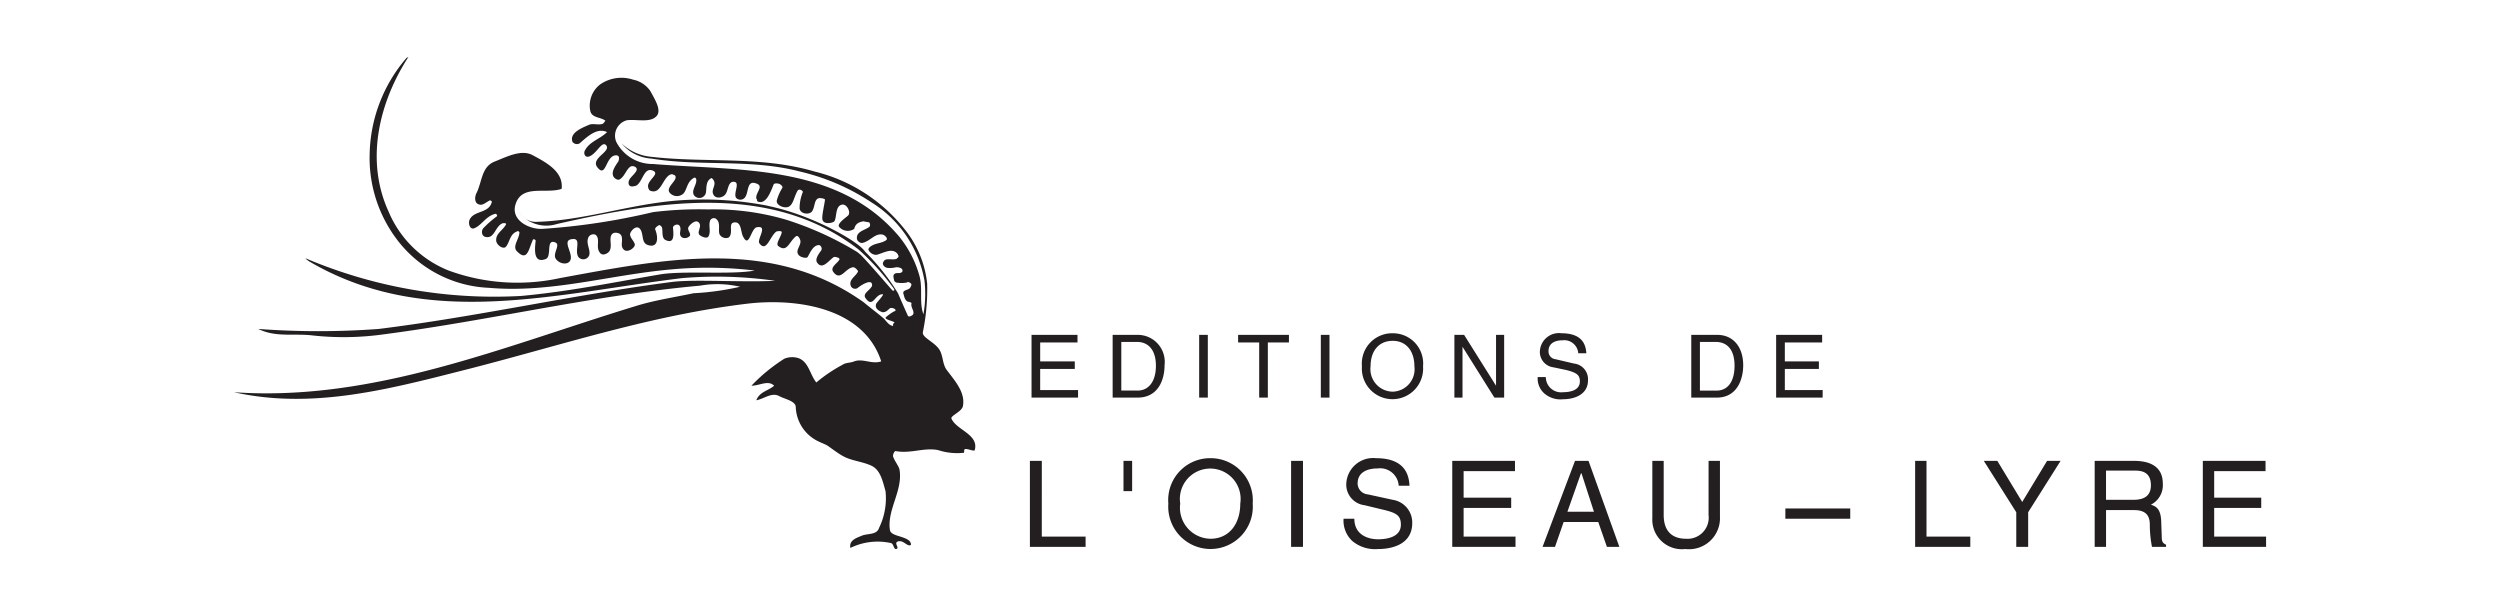 <svg viewBox="0 0 132 32" xmlns="http://www.w3.org/2000/svg"><path d="M65.372 18.082h1.113v2.912h.457v-2.912h1.114v-.4h-2.684zm-1.456 6.11a2.21 2.21 0 0 0-2.235 2.183q-.002.108.008.215a2.233 2.233 0 1 0 4.454 0 2.227 2.227 0 0 0-2.049-2.392q-.089-.007-.178-.006zm0 4.254a1.637 1.637 0 0 1-1.6-1.856 1.604 1.604 0 1 1 3.17 0c0 1.085-.6 1.856-1.57 1.856zm4.254.428h.628v-4.54h-.628zm-8.08-11.192h-1.342v3.312h1.313c1.114 0 1.428-.971 1.428-1.713a1.425 1.425 0 0 0-1.4-1.6zm-.029 2.94h-.856v-2.569h.828c.6 0 .999.428.999 1.256 0 .857-.4 1.314-.97 1.314zm13.477 5.768-1.314-.286a.588.588 0 0 1-.542-.57c0-.686.656-.8 1.056-.8a.982.982 0 0 1 1.106.84l.008.074h.57c-.028-.486-.17-1.456-1.77-1.456a1.419 1.419 0 0 0-1.57 1.427 1.097 1.097 0 0 0 .97 1.057l.943.228c.742.171.971.314.971.8 0 .656-.743.77-1.2.77-.57 0-1.256-.256-1.256-1.085h-.57a1.466 1.466 0 0 0 .456 1.171 1.875 1.875 0 0 0 1.37.429c.8 0 1.8-.286 1.8-1.37a1.213 1.213 0 0 0-1.028-1.229zm-3.798-5.396h.457v-3.312h-.457zm3.798-3.398a1.601 1.601 0 0 0-1.628 1.742 1.618 1.618 0 1 0 3.227 0 1.595 1.595 0 0 0-1.442-1.735q-.078-.007-.157-.007zm0 3.084a1.19 1.19 0 0 1-1.171-1.342c0-.8.428-1.342 1.17-1.342.715 0 1.143.542 1.143 1.342a1.186 1.186 0 0 1-1.142 1.342zm-16.617-.086h-2v-1.113h1.828v-.4h-1.827v-1h1.97v-.4h-2.427v3.313h2.456zm6.852-2.912h-.457v3.312h.457zm13.448.628 1.684 2.684h.514v-3.312h-.428v2.684l-1.685-2.684h-.514v3.312h.429zm-22.213 6.025h-.629v4.54h2.941v-.543h-2.313zm-27.424-12.92a1.309 1.309 0 0 1-.158-.214.971.971 0 0 0 .158.214zM59.32 25.933h.457v-1.599h-.457zm-9.08-3.826c-.085-.142.543-.37.6-.656.143-.714-.4-1.314-.828-1.885-.257-.314-.2-.742-.4-1.085-.257-.428-.942-.656-.885-.942a11.317 11.317 0 0 0 .228-2.57 5.493 5.493 0 0 0-1.227-2.912 8.69 8.69 0 0 0-4.711-2.998c-2.913-.856-5.825-.428-8.794-.8a2.595 2.595 0 0 1-1.4-.684 2.225 2.225 0 0 0 1.571.799c2.655.428 5.225 0 7.852.685a11.621 11.621 0 0 1 3.769 1.628 6.107 6.107 0 0 1 2.798 4.14 6.137 6.137 0 0 1-.057 1.77c-.229-.657-.029-1.313-.2-1.999a5.722 5.722 0 0 0-1.085-2.113c-3.255-3.854-8.48-3.454-12.991-3.826a2.15 2.15 0 0 1-1.942-1.17.844.844 0 0 1 .571-1.142c.543-.057 1.2.143 1.542-.2.314-.314-.086-.914-.314-1.342a1.45 1.45 0 0 0-.914-.6 1.97 1.97 0 0 0-1.741.257 1.41 1.41 0 0 0-.514 1.4c.085.37.542.313.8.513-.058.057-.086.143-.172.172-.229.057-.457-.029-.657.028-.4.171-1.085.429-.913.914a.293.293 0 0 0 .37.086c.4-.343.914-.857 1.457-.6-.371.371-.914.485-1.17.97-.086.143 0 .4.228.315.4-.143.656-.828.885-.6.314.343-.828.685-.457 1.17.485.629.428-.684 1.028-.627.171.028.114.228.086.314-.172.257-.429.6-.229.856.057.057.2.172.314.086.257-.171.314-.485.543-.657.142-.085.428.029.314.229-.143.257-.457.4-.4.685.057.2.286.114.4.086.342-.2.4-.971.856-.8.457.171-.314.514-.228.885a.325.325 0 0 0 .085.172c.514.228.629-.429.943-.743.057-.057.2-.171.314-.085.142.028.114.17.085.228-.114.228-.428.457-.314.685a.499.499 0 0 0 .657.143c.286-.143.229-.657.628-.885.057-.057.143 0 .143.086.029.285-.286.57-.114.828a.352.352 0 0 0 .628-.172c.028-.285 0-.6.285-.742.029 0 .115.086.143.171.086.229-.143.429-.057.657.114.314.514.2.628.057.171-.171.143-.628.4-.685.485-.057 0 .628.2.856a.31.31 0 0 0 .428 0c.257-.257.086-.97.628-.77.428.142-.057.485 0 .799l.029.028a.294.294 0 0 0 .028.115c.457.228.714-.543.857-.886.028-.085.285-.085.4.03.085.085.085.113.028.199a2.509 2.509 0 0 0-.257.6c-.057.228.286.4.514.37.343-.028.371-.513.571-.856.086-.171.314 0 .285.057a2.292 2.292 0 0 0-.17.857c.028.314.57.371.685.114.142-.257.085-.657.4-.657.028 0 .256.029.256.086-.028.257-.143.714-.143.97 0 .344.429.286.6.2.2-.114.029-.884.485-.913.229 0 .429.4.286.571-.114.114-.6.428-.485.6a.6.6 0 0 0 .799.114c.057-.2.143-.343.485-.4l.315.057c.057.114.057.2-.029.257-.257.171-.657.229-.628.6a.235.235 0 0 0 .114.171c.114.114.286.029.4-.029.285-.142.542-.456.885-.342.114.057.257.2.143.285-.257.172-.543.143-.8.315-.085.057-.171.142-.114.228a.455.455 0 0 0 .4.228c.37-.085.828-.4 1.113-.057a.301.301 0 0 1 .057.143c0 .057-.085.086-.085.114-.229.114-.6-.085-.714.172-.086.142.057.285.2.314a1.238 1.238 0 0 0 .457-.029.47.47 0 0 1 .285.057.137.137 0 0 1 .057.171c-.114.143-.285.029-.4.115-.114.057-.057.228-.028.37a.231.231 0 0 0 .285.086c-.2.058.543.029.4-.028a.308.308 0 0 1 .2.086c.057.057 0 .142-.028.2-.086.17-.429.114-.372.342.057.171.057.286.2.4.029.028.229.028.229.114-.057.2.17.4.085.571-.057.086-.257.171-.285.057a62.168 62.168 0 0 1-.514-1.17 11.475 11.475 0 0 0-1.742-2.2c-.314-.513-2.74-1.912-5.054-2.398a3.715 3.715 0 0 0-.428-.085 17.644 17.644 0 0 0-4.597-.2c-2.484.228-4.854 1.056-7.309 1.114a.989.989 0 0 1-.699-.3 1.844 1.844 0 0 0 1.813.414C34.82 10.6 40.732 9.63 45.329 13.17a13.291 13.291 0 0 1 1.855 2.055c.086.115 0 .143-.057.115-.114-.115-1.227-1.428-1.684-1.885l-.172-.143a17.214 17.214 0 0 0-3.768-1.713 13.58 13.58 0 0 0-4.112-.542 19.899 19.899 0 0 0-2.912.143 34.973 34.973 0 0 1-5.853.885c-.685.028-1.685-.457-1.4-1.314.343-1.056 1.6-.514 2.428-.8.114-.941-.885-1.427-1.57-1.798-.6-.285-1.343.114-2 .371-.656.286-.628 1.028-.913 1.628-.114.2-.143.57.143.628.171.057.342-.114.514-.2.057-.057.142.028.142.057-.142.6-.885.457-1.142.885-.143.2-.028.6.2.514.4-.143.628-.657 1.142-.77.029 0 .114.085.057.142a5.308 5.308 0 0 0-.713.628c-.115.143-.086.428.142.457.457.086.486-.543.857-.714.057-.028.257-.028.2.057-.143.286-.514.457-.514.8-.029.257.371.542.514.37.2-.228.2-.656.57-.799a.086.086 0 0 1 .143.058c-.028.37-.4.742-.114.999.543.542.6-.143.828-.628.029-.057.143 0 .143.057-.057.485-.114 1.199.514.97.371-.114 0-1.084.514-.885.314.115-.143.571.029.857.2.314.742.371.799 0s-.457-.97.057-1.028c.543-.085.114.6.343.942a.336.336 0 0 0 .57-.085c.086-.286-.17-.6-.056-.914a.291.291 0 0 1 .4-.171c.256.228 0 .628.2.913.142.257.485.057.542-.085.114-.229 0-.514.057-.743.057-.2.228-.228.4-.171a.257.257 0 0 1 .17.171c.058.2-.028.4.03.571.142.343.513.143.627-.028.172-.2-.285-.457-.2-.714.086-.2.315-.4.486-.257.257.257.057.771.457.885.542.172.542-.428.371-.828-.029-.057.114-.2.228-.228a.226.226 0 0 1 .143.171c.029.229-.028.542.2.628.457.2.4-.314.371-.657-.028-.114.286-.285.371-.057.086.172-.114.429.115.571a.344.344 0 0 0 .4-.085c.085-.143-.172-.314-.058-.486.115-.17.429-.428.571-.17.114.199-.171.485.029.627.114.086.4.2.457.029.114-.229 0-.514.057-.743a.215.215 0 0 1 .314-.17c.285.199.114.57.2.827a.387.387 0 0 0 .485.171c.286-.256-.086-.8.343-.8.342 0 .285.544.428.772.314.6.4-.457.714-.514.628-.114-.029.657.142.857.372.485.543-.372.886-.629.085-.028.314-.057.285.058-.057.257-.342.599-.171.713.457.343.542-.2.913-.514.115-.085.2.086.229.172.114.285-.314.57-.057.828.114.114.4.171.457.085.142-.257.285-.6.57-.628.086-.028.229.143.143.286-.17.228-.342.485-.2.656.257.343.543-.057.829-.285.057-.057.17-.029.228 0 .086 0 .143.086.086.143-.143.2-.457.37-.314.6.4.57.656-.23 1.085-.23.114.03.256.2.228.23-.114.256-.514.428-.371.77a.245.245 0 0 0 .4.057c.228-.17.77-.485.713-.057l-.086.114-.085.086c-.143.143-.286.257-.171.428.4.571.485-.228.913-.2.086 0-.314.429-.342.486-.115.257.142.4.314.457.2.028.314-.143.4-.2.085-.086.485.086.2.171a2.86 2.86 0 0 0-.4.286c-.172.142.542.228.428.314-.143.085.028.2-.114.143-.143-.03-.257-.172-.4-.343-.172-.172-.857-.685-1.085-.885-4.882-3.484-10.593-2.284-16.046-1.285a10.549 10.549 0 0 1-5.882-.4 5.74 5.74 0 0 1-3.169-3.112C19.27 8.45 20.022 5.392 21.57 3c-.037.036-.09.042-.11.063a8.01 8.01 0 0 0-1.942 5.054 7.134 7.134 0 0 0 1.427 4.511 6.425 6.425 0 0 0 4.883 2.57c3.255.285 6.367-.685 9.593-.971a20.848 20.848 0 0 1 4.425.057c-1.142.229-3.74 0-4.968.2-2.512.428-4.853.914-7.366 1.142a25.468 25.468 0 0 1-11.335-1.97c-.143-.057.143.143.143.143 6.224 3.654 13.076 1.684 19.7.885a21.799 21.799 0 0 1 4.912.143c-1.8.085-4.255-.086-5.425.057-5.282.685-10.222 1.827-15.504 2.484a43.099 43.099 0 0 1-6.367 0c.914.456 1.884.228 2.855.342a15.165 15.165 0 0 0 3.769-.057c5.682-.742 11.021-2.055 16.703-2.57a5.269 5.269 0 0 1 2.113.058 14.14 14.14 0 0 1-2.456.342c-1.085.229-2.084.372-3.083.686-6.996 2.14-13.848 5.053-21.186 4.54 4.226.942 8.337-.2 12.506-1.257 4.996-1.285 9.593-2.826 14.675-3.426 2.57-.286 6.082.228 6.996 3.055-.486.171-.971-.171-1.428 0-.2.085-.428.057-.6.171a8.005 8.005 0 0 0-1.399.943c-.342-.429-.4-1.086-.942-1.285a1.099 1.099 0 0 0-.742.028 9.078 9.078 0 0 0-1.742 1.428c.428 0 .885-.314 1.2 0-.286.257-.772.314-.943.77.429-.085.8-.428 1.2-.228.313.172.856.257.884.571a2.087 2.087 0 0 0 1.2 1.828c.17.085.342.142.485.228.286.2.542.4.8.542.456.258 1.027.286 1.513.514s.6.857.742 1.342a3.565 3.565 0 0 1-.343 1.942c-.114.37-.57.285-.885.4-.257.114-.714.228-.628.656a3.264 3.264 0 0 1 2.142-.257c.142.029.142.314.257.314.256-.028-.143-.314.114-.4.285-.085.457.258.656.2.086-.028-.028-.228-.085-.257-.343-.256-.971-.228-1-.57-.142-1.057.686-2.056.514-3.141-.028-.2-.257-.457-.342-.714-.029-.114.085-.314.143-.286.799.143 1.484-.2 2.227-.056a3.27 3.27 0 0 0 1.37.142c.029 0-.028-.2.086-.2.171 0 .457.143.485.058.228-.829-.97-1.057-1.228-1.657zm44.027 5.282h3.426v-.542h-3.426zm7.452-3.055h-.6v4.54h2.913v-.542h-2.313zm-5.482-3.74h-1.998v-1.113h1.798v-.4h-1.798v-1h1.97v-.4H93.78v3.313h2.455zm-18.958 6.224h2.512v-.542h-2.512v-1.4h2.712v-.542h-3.312v4.54h3.34v-.542h-2.74zm39.63 1.514v-1.514h2.484v-.542h-2.484v-1.4h2.712v-.542h-3.312v4.54h3.34v-.542zm-2.77-.029-.028-.8c-.029-.656-.286-.77-.543-.856a1.151 1.151 0 0 0 .628-1.114c0-.942-.742-1.199-1.513-1.199h-2.084v4.54h.6v-1.941h1.484c.742 0 .828.428.828.799a5.922 5.922 0 0 0 .114 1.142h.743v-.114c-.2-.086-.229-.2-.229-.457zm-1.513-1.913h-1.428v-1.542h1.542c.314 0 .828.058.828.771 0 .657-.485.771-.942.771zM90.67 17.682h-1.371v3.312h1.342c1.085 0 1.4-.971 1.4-1.713 0-.942-.515-1.6-1.371-1.6zm-.029 2.94h-.885v-2.569h.828c.628 0 1 .428 1 1.256 0 .857-.372 1.314-.943 1.314zm16.132 5.882-1.313-2.17h-.714l1.713 2.713v1.827h.628v-1.827l1.713-2.713h-.714zm-23.613-2.17-1.713 4.54h.657l.457-1.313h1.827l.457 1.313h.657l-1.628-4.54zm-.4 2.684.715-2.027h.028l.657 2.027zm-.228-6.31a.807.807 0 0 1-.913-.799h-.428a1.043 1.043 0 0 0 .342.857 1.292 1.292 0 0 0 1 .314c.57 0 1.313-.229 1.313-1a.83.83 0 0 0-.742-.885l-.971-.228a.412.412 0 0 1-.371-.429c0-.485.456-.57.742-.57a.741.741 0 0 1 .824.647l.004.038h.428c-.029-.371-.143-1.057-1.313-1.057a1.008 1.008 0 0 0-1.142 1.028.818.818 0 0 0 .713.77l.686.144c.542.142.713.257.713.6 0 .485-.542.57-.885.57zm7.68 6.482a1.118 1.118 0 0 1-1.198 1.256c-.571 0-1.171-.257-1.171-1.256v-2.856h-.6v3.027a1.56 1.56 0 0 0 1.742 1.627 1.636 1.636 0 0 0 1.828-1.713v-2.94h-.6z" fill="#231f20"/></svg>